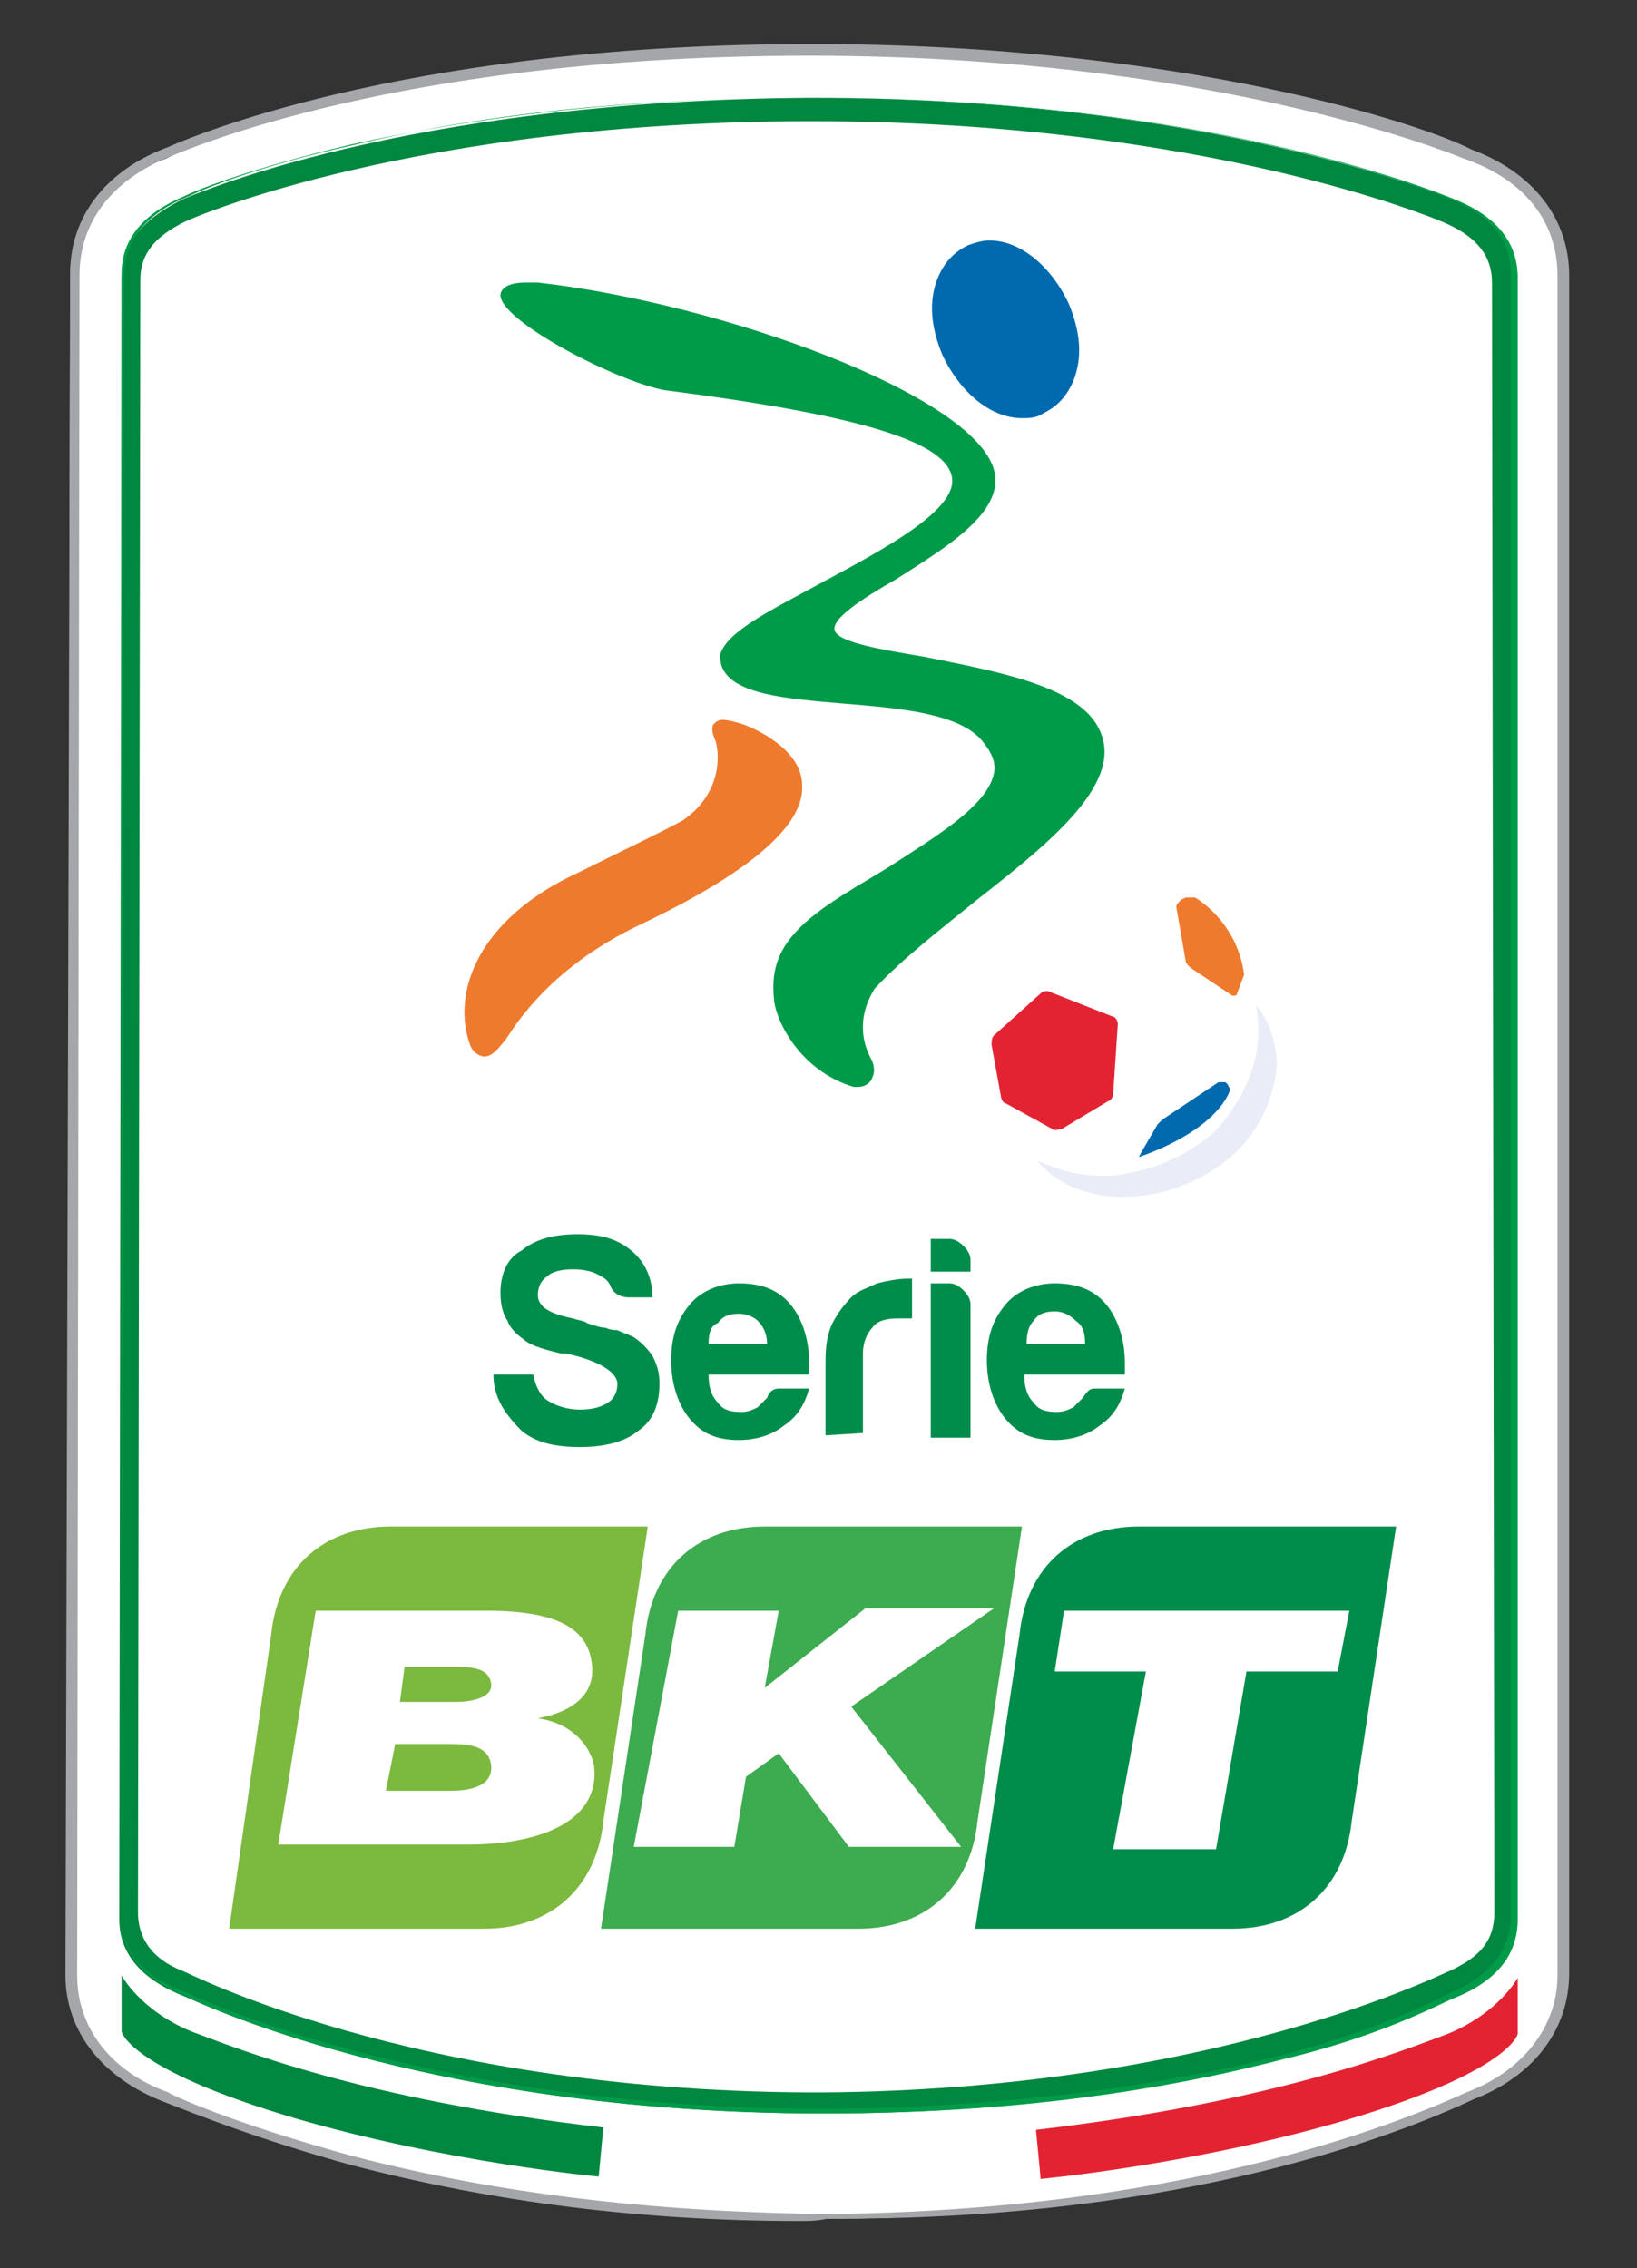 <?xml version="1.0" encoding="utf-8"?>
<!-- Generator: Adobe Illustrator 26.0.3, SVG Export Plug-In . SVG Version: 6.00 Build 0)  -->
<svg version="1.1" id="Livello_1" xmlns="http://www.w3.org/2000/svg" xmlns:xlink="http://www.w3.org/1999/xlink" x="0px" y="0px"
	 viewBox="0 0 70 97" style="enable-background:new 0 0 70 97;" xml:space="preserve">
<rect x="0" y="0" width="70" height="97" fill="#333333" stroke="none"/>
<style type="text/css">
	.st0{fill-rule:evenodd;clip-rule:evenodd;fill:#FFFFFF;}
	.st1{fill-rule:evenodd;clip-rule:evenodd;fill:#A5A6AA;}
	.st2{fill:#A5A6AA;}
	.st3{fill-rule:evenodd;clip-rule:evenodd;fill:#008740;}
	.st4{fill-rule:evenodd;clip-rule:evenodd;fill:#E42332;}
	.st5{fill-rule:evenodd;clip-rule:evenodd;fill:#008D4C;}
	.st6{fill-rule:evenodd;clip-rule:evenodd;fill:#7CB93F;}
	.st7{fill-rule:evenodd;clip-rule:evenodd;fill:#3DAB50;}
	.st8{fill-rule:evenodd;clip-rule:evenodd;fill:#006AAF;}
	.st9{fill-rule:evenodd;clip-rule:evenodd;fill:#EE7A2E;}
	.st10{fill-rule:evenodd;clip-rule:evenodd;fill:#009B49;}
	.st11{fill:none;}
	.st12{fill-rule:evenodd;clip-rule:evenodd;fill:#EAEDF7;}
</style>
<g transform="translate(0 -.817)">
	<path class="st0" d="M35.3,95.7c-7.3,0-14.1-0.9-20.3-2.4c-4.4-1.2-7.1-2.3-8-2.7c-2.6-1-4.1-2.9-4.1-5.2l0.1-72.6
		c0-2.3,1.5-4.3,4.1-5.2C8.9,6.6,18,2.9,34.7,2.9c16.9,0,27,3.9,28.1,4.5c2.6,1,4.1,2.9,4.1,5.2v72.6c0,2.3-1.5,4.3-4,5.2
		C61.1,91.4,51.8,95.7,35.3,95.7"/>
	<g>
		<path class="st1" d="M35.3,95.7L35.3,95.7C28,95.7,21.2,94.9,15,93.2c-4.4-1.2-7.1-2.3-8-2.7v-0.1v0.1c-2.6-1-4.1-2.9-4.1-5.3
			l0.1-72.6c0-2.3,1.5-4.3,4.1-5.2v0.1V7.3c1.7-0.8,11-4.5,27.5-4.5c16.9,0,27,3.9,28.1,4.5v0.1V7.3c2.6,1,4.2,2.9,4.2,5.3v72.6
			c0,2.3-1.5,4.3-4.1,5.3v-0.1v0.1C61.1,91.5,51.9,95.7,35.3,95.7L35.3,95.7L35.3,95.7c16.5-0.1,25.7-4.4,27.5-5.2
			c2.5-1,4-2.9,4-5.1V12.6c0-2.3-1.5-4.2-4.1-5.1C61.6,7,51.6,3,34.6,3C18.1,3,9,6.6,7.3,7.4c-2.5,1-4,2.9-4,5.2L3.2,85.3
			c0,2.3,1.5,4.2,4,5.1c0.8,0.4,3.5,1.6,7.9,2.7C21.3,94.8,28.1,95.6,35.3,95.7L35.3,95.7z"/>
		<path class="st2" d="M34.2,95.8c-6.7,0-13.1-0.8-19.2-2.4c-4-1.1-6.7-2.2-8-2.7c-2.6-1-4.2-3-4.2-5.4L3,12.5
			c0-2.4,1.5-4.4,4.2-5.4C8.8,6.4,18,2.7,34.7,2.7c16,0,26.3,3.5,28.2,4.5c2.7,1,4.2,3,4.2,5.4v72.6c0,2.4-1.5,4.4-4.1,5.4
			c-3.2,1.5-12.3,5.1-27.1,5.1c-0.2,0-0.4,0-0.5,0C34.9,95.8,34.6,95.8,34.2,95.8z M34.6,3.2C18,3.2,9,6.8,7.3,7.5
			c-2.5,1-3.9,2.8-3.9,5.1L3.3,85.3c0,2.2,1.4,4.1,3.9,5c0.1,0.1,2.7,1.3,7.8,2.7c6.1,1.6,12.7,2.4,20.2,2.5
			c15-0.1,24.2-3.7,27.5-5.2c2.4-0.9,3.9-2.8,3.9-5V12.6c0-2.3-1.4-4.1-4-5C61.6,7.2,51.5,3.2,34.6,3.2z M54.2,4.9
			C58,5.7,60.7,6.6,62,7.1C60.6,6.5,57.9,5.7,54.2,4.9z"/>
	</g>
	<path class="st3" d="M5.1,82.9c0,1.5,1,2.6,2.8,3.3c0.1,0,10,5,27.3,5c17.6,0,26.7-4.9,26.8-5c1.7-0.7,2.8-1.8,2.8-3.3V12.6
		c0-1.5-1-2.6-2.8-3.3c-0.1,0-10-4.3-27.3-4.3C17.1,5.1,8,9.3,7.9,9.3c-1.7,0.8-2.7,1.9-2.7,3.4L5.1,82.9z"/>
	<path class="st0" d="M63.9,82.6c0,1.2-0.6,1.9-1.9,2.5c-0.1,0-10,5.1-26.9,5.2h-0.3h-0.3c-17-0.1-26.6-5.2-26.7-5.2
		c-1.3-0.5-1.9-1.4-1.9-2.5L6,12.8c0-1.2,0.7-1.9,1.9-2.5C8.3,10.1,17.8,6,34.7,6l0,0l0,0c16.8,0,26.8,4.2,27.2,4.4
		c1.3,0.6,1.9,1.4,1.9,2.5L63.9,82.6z"/>
	<path class="st3" d="M25.8,91.8l-0.2,2.1c0,0-6.5-0.6-13-2.5c-7.1-2.1-7.4-3.7-7.4-3.7v-2.4c0,0,0.8,1.5,3,2.4
		C10.1,88.4,15.4,90.6,25.8,91.8"/>
	<path class="st4" d="M44.3,91.9l0.2,2.1c0,0,6.5-0.6,13-2.5c7.1-2.1,7.4-3.7,7.4-3.7v-2.4c0,0-0.8,1.5-3,2.4
		C60,88.5,54.6,90.7,44.3,91.9"/>
	<g>
		<path class="st5" d="M21.1,59.6h1.7c0.1,0.5,0.3,0.9,0.6,1.1s0.8,0.4,1.4,0.4c0.5,0,0.9-0.1,1.2-0.3c0.3-0.2,0.4-0.5,0.4-0.8
			c0-0.5-0.8-1-2.2-1.3l0,0h-0.2c-0.9-0.2-1.4-0.4-1.6-0.6c-0.3-0.2-0.6-0.5-0.7-0.8c-0.2-0.3-0.3-0.7-0.3-1.2
			c0-0.8,0.3-1.5,0.9-1.8c0.6-0.5,1.4-0.7,2.4-0.7c1,0,1.7,0.2,2.3,0.7c0.6,0.5,0.9,1.2,0.9,2h-1c-0.4,0-0.7-0.2-0.8-0.5
			c-0.1-0.2-0.2-0.3-0.4-0.4c-0.3-0.2-0.7-0.3-1.2-0.3s-0.9,0.1-1.1,0.3c-0.3,0.2-0.4,0.5-0.4,0.8c0,0.5,0.5,0.8,1.5,1
			c0.3,0.1,0.5,0.1,0.6,0.2c0.3,0.1,0.6,0.2,0.8,0.2c0.2,0.1,0.4,0.1,0.5,0.1c0.2,0.1,0.5,0.2,0.7,0.3c0.3,0.2,0.6,0.5,0.8,0.8
			c0.2,0.4,0.3,0.7,0.3,1.2c0,0.9-0.3,1.6-0.9,2c-0.6,0.5-1.5,0.7-2.5,0.7c-1.1,0-1.9-0.2-2.5-0.7C21.5,61.2,21.1,60.5,21.1,59.6"/>
		<path class="st5" d="M30.3,58.3h2.5c0-0.5-0.2-0.8-0.4-1C32.3,57.2,32,57,31.6,57s-0.7,0.1-0.9,0.4C30.4,57.5,30.3,57.8,30.3,58.3
			 M33.3,60.2h1.3c-0.2,0.7-0.5,1.2-1.1,1.6c-0.5,0.4-1.2,0.6-1.9,0.6c-1,0-1.6-0.3-2.1-0.9c-0.5-0.6-0.8-1.5-0.8-2.5
			c0-1.1,0.3-1.8,0.8-2.4c0.5-0.6,1.3-0.9,2.1-0.9c1,0,1.7,0.3,2.2,0.9c0.5,0.6,0.8,1.5,0.8,2.5v0.2v0.1v0.2h-4.3
			c0,0.5,0.1,0.9,0.4,1.2c0.2,0.3,0.5,0.4,1,0.4c0.3,0,0.5-0.1,0.7-0.2l0.1-0.1l0.1-0.1c0,0,0.1-0.1,0.2-0.2
			C32.9,60.3,33.1,60.2,33.3,60.2"/>
		<path class="st5" d="M35.3,62.2V59c0-0.7,0.1-1.2,0.3-1.6c0.2-0.4,0.5-0.8,0.8-1.1s0.7-0.4,1.1-0.6c0.4-0.1,0.9-0.2,1.3-0.2h0.1
			h0.1v1.7h-0.6c-0.5,0-0.9,0.1-1.1,0.4c-0.2,0.2-0.4,0.6-0.4,1.1v3.4L35.3,62.2L35.3,62.2z"/>
		<path class="st5" d="M39.7,55.7h0.9c0.2,0,0.4,0.1,0.6,0.3c0.2,0.2,0.3,0.4,0.3,0.6v5.7h-1.7V55.7z M39.7,53.8h0.9
			c0.2,0,0.4,0.1,0.6,0.3c0.2,0.2,0.3,0.4,0.3,0.6v0.5h-1.7V53.8z"/>
		<path class="st5" d="M43.9,58.3h2.5c0-0.5-0.1-0.8-0.4-1c-0.2-0.2-0.5-0.4-0.9-0.4c-0.4,0-0.7,0.1-0.9,0.4
			C44,57.5,43.9,57.8,43.9,58.3 M46.8,60.2h1.3c-0.2,0.7-0.5,1.2-1.1,1.6c-0.5,0.4-1.2,0.6-1.9,0.6c-1,0-1.6-0.3-2.1-0.9
			s-0.8-1.5-0.8-2.5c0-1.1,0.3-1.8,0.8-2.4s1.3-0.9,2.1-0.9c1,0,1.7,0.3,2.2,0.9c0.5,0.6,0.8,1.5,0.8,2.5v0.2v0.1v0.2h-4.3
			c0,0.5,0.1,0.9,0.4,1.2c0.2,0.3,0.5,0.4,1,0.4c0.3,0,0.5-0.1,0.7-0.2l0.1-0.1l0.1-0.1c0,0,0.1-0.1,0.2-0.2
			C46.5,60.3,46.6,60.2,46.8,60.2"/>
	</g>
	<path class="st6" d="M20.7,83.3c2.8,0,4.8-1.7,5.1-4.6l1.9-12.6h-11c-2.8,0-4.8,1.7-5.1,4.6L9.8,83.3H20.7z"/>
	<path class="st0" d="M17.1,73.6h2.4c0.7,0,1.6-0.2,1.5-0.8c-0.1-0.6-0.7-0.7-1.5-0.7h-2.2L17.1,73.6z M16.5,77.4h2.8
		c0.8,0,1.8-0.2,1.7-1.1c-0.1-0.8-0.9-0.9-1.7-0.9h-2.4L16.5,77.4z M13.5,69.7h7.3c3.1,0,4.3,0.8,4.5,2.2c0.2,1.3-0.7,2.1-2.3,2.4
		l0,0l0,0c1.4,0.2,2.2,1.1,2.4,2c0.3,2.4-2.3,3.4-5.4,3.4h-8.1L13.5,69.7z"/>
	<path class="st7" d="M36.7,83.3c2.8,0,4.8-1.7,5.1-4.6l1.9-12.6h-11c-2.8,0-4.8,1.7-5.1,4.6l-1.9,12.6H36.7z"/>
	<path class="st0" d="M29,69.7h4.3L32.7,73l0,0l4.3-3.4h5.5l-6.1,4.2l4.7,6h-4.8l-3-4l-1.4,1l-0.5,3h-4.3L29,69.7z"/>
	<path class="st5" d="M52.7,83.3c2.8,0,4.8-1.7,5.1-4.6l1.9-12.6h-11c-2.8,0-4.8,1.7-5.1,4.6l-1.9,12.6H52.7z"/>
	<path class="st0" d="M49,72.3h-3.9l0.4-2.6h12.2l-0.5,2.6h-3.9l-1.3,7.6h-4.4L49,72.3z"/>
	<path class="st8" d="M43.7,18.7c-1.4,0-2.7-1.2-3.4-2.7c-0.5-1.2-0.6-2.3-0.2-3.3c0.3-0.7,0.7-1.1,1.3-1.4c0.3-0.1,0.6-0.2,0.9-0.2
		c1.4,0,2.7,1.2,3.4,2.7c0.5,1.2,0.6,2.3,0.2,3.3c-0.3,0.7-0.7,1.1-1.3,1.4C44.3,18.7,44,18.7,43.7,18.7"/>
	<path class="st9" d="M20.7,46c-0.2,0-0.5-0.2-0.6-0.5l0,0c-0.8-2.2,0.3-5.4,4.7-7.4c1.8-0.9,3.3-1.6,4.4-2.2
		c1.6-1.1,1.6-2.7,1.4-3.4c-0.1-0.2-0.2-0.5-0.1-0.7c0.1-0.1,0.2-0.2,0.4-0.2c0.2,0,0.6,0.1,0.9,0.2c0.8,0.3,2.5,1.2,2.5,2.6
		c0.1,1.7-2.2,3.7-6.8,5.9c-4.3,2-5.7,4.8-5.9,5l0,0C21.2,45.8,21,46,20.7,46"/>
	<path class="st10" d="M36.7,47.3h-0.2c-2.3-0.7-3.3-2.8-3.4-3.7c-0.1-1.1,0-2.1,1.3-3.3c1-0.9,2.3-1.6,3.6-2.4c2-1.3,4.2-2.6,4.5-4
		c0.1-0.5-0.1-0.9-0.5-1.4c-1-1.2-3.6-1.4-6-1.6c-2.4-0.2-4.6-0.4-5.1-1.5c-0.1-0.2-0.1-0.4-0.1-0.6c0.3-1,2.2-1.9,4.4-3.1
		c2.6-1.4,5.8-3.1,5.5-4.5c-0.3-1.6-4.5-2.7-12.3-3.7c-2.1-0.4-7.1-3-7-4.1c0.1-0.5,0.9-0.5,1.1-0.5c0.2,0,0.3,0,0.5,0
		c7.9,0.9,18.6,4.8,19.5,8c0.5,1.8-2,3.3-4.2,4.7c-1.4,0.8-2.8,1.7-2.6,2.2c0.2,0.5,2,0.8,3.8,1.1c2.9,0.6,6.6,1.2,7.5,3.1
		c1.1,2.2-1.9,4.7-5.1,7.2c-1.6,1.3-3.3,2.6-4.5,3.9c-0.8,1.3-0.5,2.4-0.1,3.1c0.1,0.3,0.1,0.5,0,0.7C37.2,47.2,36.9,47.3,36.7,47.3
		"/>
	<path class="st11" d="M51,41.1L51,41.1L51,41.1c-1.5,0-3,0.7-4.8,2.3c-1.6,1.5-3.3,3.2-4.6,4.8l0.1,0.1c0.6,0.9,1.4,1.5,2.2,1.9
		c0.9,0.5,0,0,0,0l0,0l0,0l0,0l0,0c0.1,0,0.1,0.1,0.2,0.1C45,50.8,46.1,51,47,51l0,0c0.1,0,0.3,0,0.4,0c0.7-0.1,1.4-0.2,2-0.5
		c0.1,0,0.2-0.1,0.4-0.1c0,0,0,0,0.1,0l0,0l0,0l0,0l0,0l0,0l0,0l0,0l0,0l0,0l0,0l0,0l0,0l0,0l0,0l0,0l0,0l0,0l0,0l0,0l0,0l0,0l0,0
		l0,0l0,0l0,0l0,0l0,0l0,0l0,0l0,0l0,0l0,0l0,0c0.4-0.3,0.7-0.6,1.1-0.9l0,0l0,0l0,0l0,0l0,0l0,0l0,0l0,0c0,0,0,0,0-0.1l0,0l0,0l0,0
		l0,0l0,0l0.1-0.1l0,0l0,0l0,0l0,0l0,0l0,0c0.7-1,1.2-2,1.3-3.2l0,0l0,0l0,0l0,0l0,0l0,0c0-0.1,0-0.1,0-0.1c0-0.1,0-0.2,0-0.4l0,0
		v-0.1c0-0.3,0-0.6-0.1-0.9c-0.1-0.7-0.3-1.5-0.7-2l0,0v-0.1l0,0l0,0l0,0l0,0c-0.6-0.2-1.1-0.4-1.7-0.4l0,0l0,0L51,41.1L51,41.1
		L51,41.1L51,41.1C51.1,41.1,51.1,41.1,51,41.1L51,41.1z"/>
	<path class="st12" d="M53.7,43.8c0,0.3,0.1,0.6,0.1,0.9l0,0v0.1l0,0c0,0.2,0,0.3,0,0.5l0,0l0,0l0,0l0,0c-0.1,1.1-0.5,2.1-1.2,3.1
		l0,0l0,0l0,0l0,0l0,0l0,0l0,0c-0.4,0.6-0.9,1.1-1.6,1.5c-0.4,0.3-0.9,0.5-1.4,0.7c-0.7,0.3-1.4,0.4-2,0.5c-0.1,0-0.3,0-0.4,0l0,0
		l0,0l0,0l0,0c-1,0-1.9-0.2-2.9-0.7c0.8,1,2.1,1.6,3.7,1.6c1.4,0,2.8-0.4,4.1-1.3c1.6-1.1,2.4-2.8,2.5-4.4v-0.1
		C54.5,45.2,54.3,44.5,53.7,43.8L53.7,43.8z"/>
	<path class="st0" d="M51,49.9c2.8-1.9,3.6-5.5,1.9-8.3c-1.8-0.8-4.1-0.5-6.7,1.9c-1.6,1.5-3.2,3.1-4.6,4.8l0.1,0.1
		C43.9,51.2,48,51.9,51,49.9"/>
	<path class="st9" d="M52.9,43.3c0,0.1-0.1,0.1-0.2,0.1l-1.8-1.2c-0.1-0.1-0.2-0.2-0.2-0.3l-0.4-2.3c0-0.1,0.1-0.2,0.2-0.3l0.2-0.1
		c0.1,0,0.3,0,0.4,0c0,0,1.8,1,2.1,3.3L52.9,43.3z"/>
	<path class="st4" d="M44.5,43.3c0.1-0.1,0.2-0.1,0.3-0.1l2.8,1.1c0.1,0,0.2,0.2,0.2,0.3l-0.2,3c0,0.1-0.1,0.3-0.2,0.3l-2,1.2
		c-0.1,0-0.3,0.1-0.4,0L43,48c-0.1,0-0.2-0.2-0.2-0.3l-0.4-2.2c0-0.1,0-0.3,0.1-0.4L44.5,43.3z"/>
	<path class="st8" d="M48.7,50.3l0.1-0.2l0.7-1.2l0.2-0.2l2.4-1.6h0.3l0.1,0.1l0.1,0.2C52.6,47.5,52.1,49.1,48.7,50.3L48.7,50.3z"/>
	<path class="st10" d="M5.2,82.8c0,1.5,1,2.6,2.7,3.2l0,0c1.1,0.5,10.9,5,27.3,5c2.8,0,17.5-0.2,26.7-4.9l0,0
		c1.7-0.7,2.7-1.8,2.7-3.3V12.5c0-1.5-1-2.6-2.7-3.2c-1.1-0.5-10.8-4.3-27.3-4.3c-7.2,0-13.7,0.7-19.6,2c-4.2,1-6.5,1.9-7.1,2.2l0,0
		c-1.7,0.7-2.7,1.8-2.7,3.3L5.2,82.8z M35.3,91.2c-16.5,0-26.3-4.5-27.3-5l0,0c-1.8-0.7-2.8-1.8-2.8-3.4l0.1-70.2
		c0-1.5,1-2.7,2.8-3.4l0,0c0.6-0.3,3-1.3,7.1-2.2c5.8-1.4,12.4-2,19.6-2c16.6,0,26.3,3.9,27.3,4.3c1.8,0.7,2.8,1.8,2.8,3.4v70.2
		c0,1.6-1,2.7-2.8,3.4l0,0c-0.7,0.3-3.1,1.6-7.3,2.6C49,90.4,42.5,91.2,35.3,91.2L35.3,91.2z"/>
</g>
</svg>
